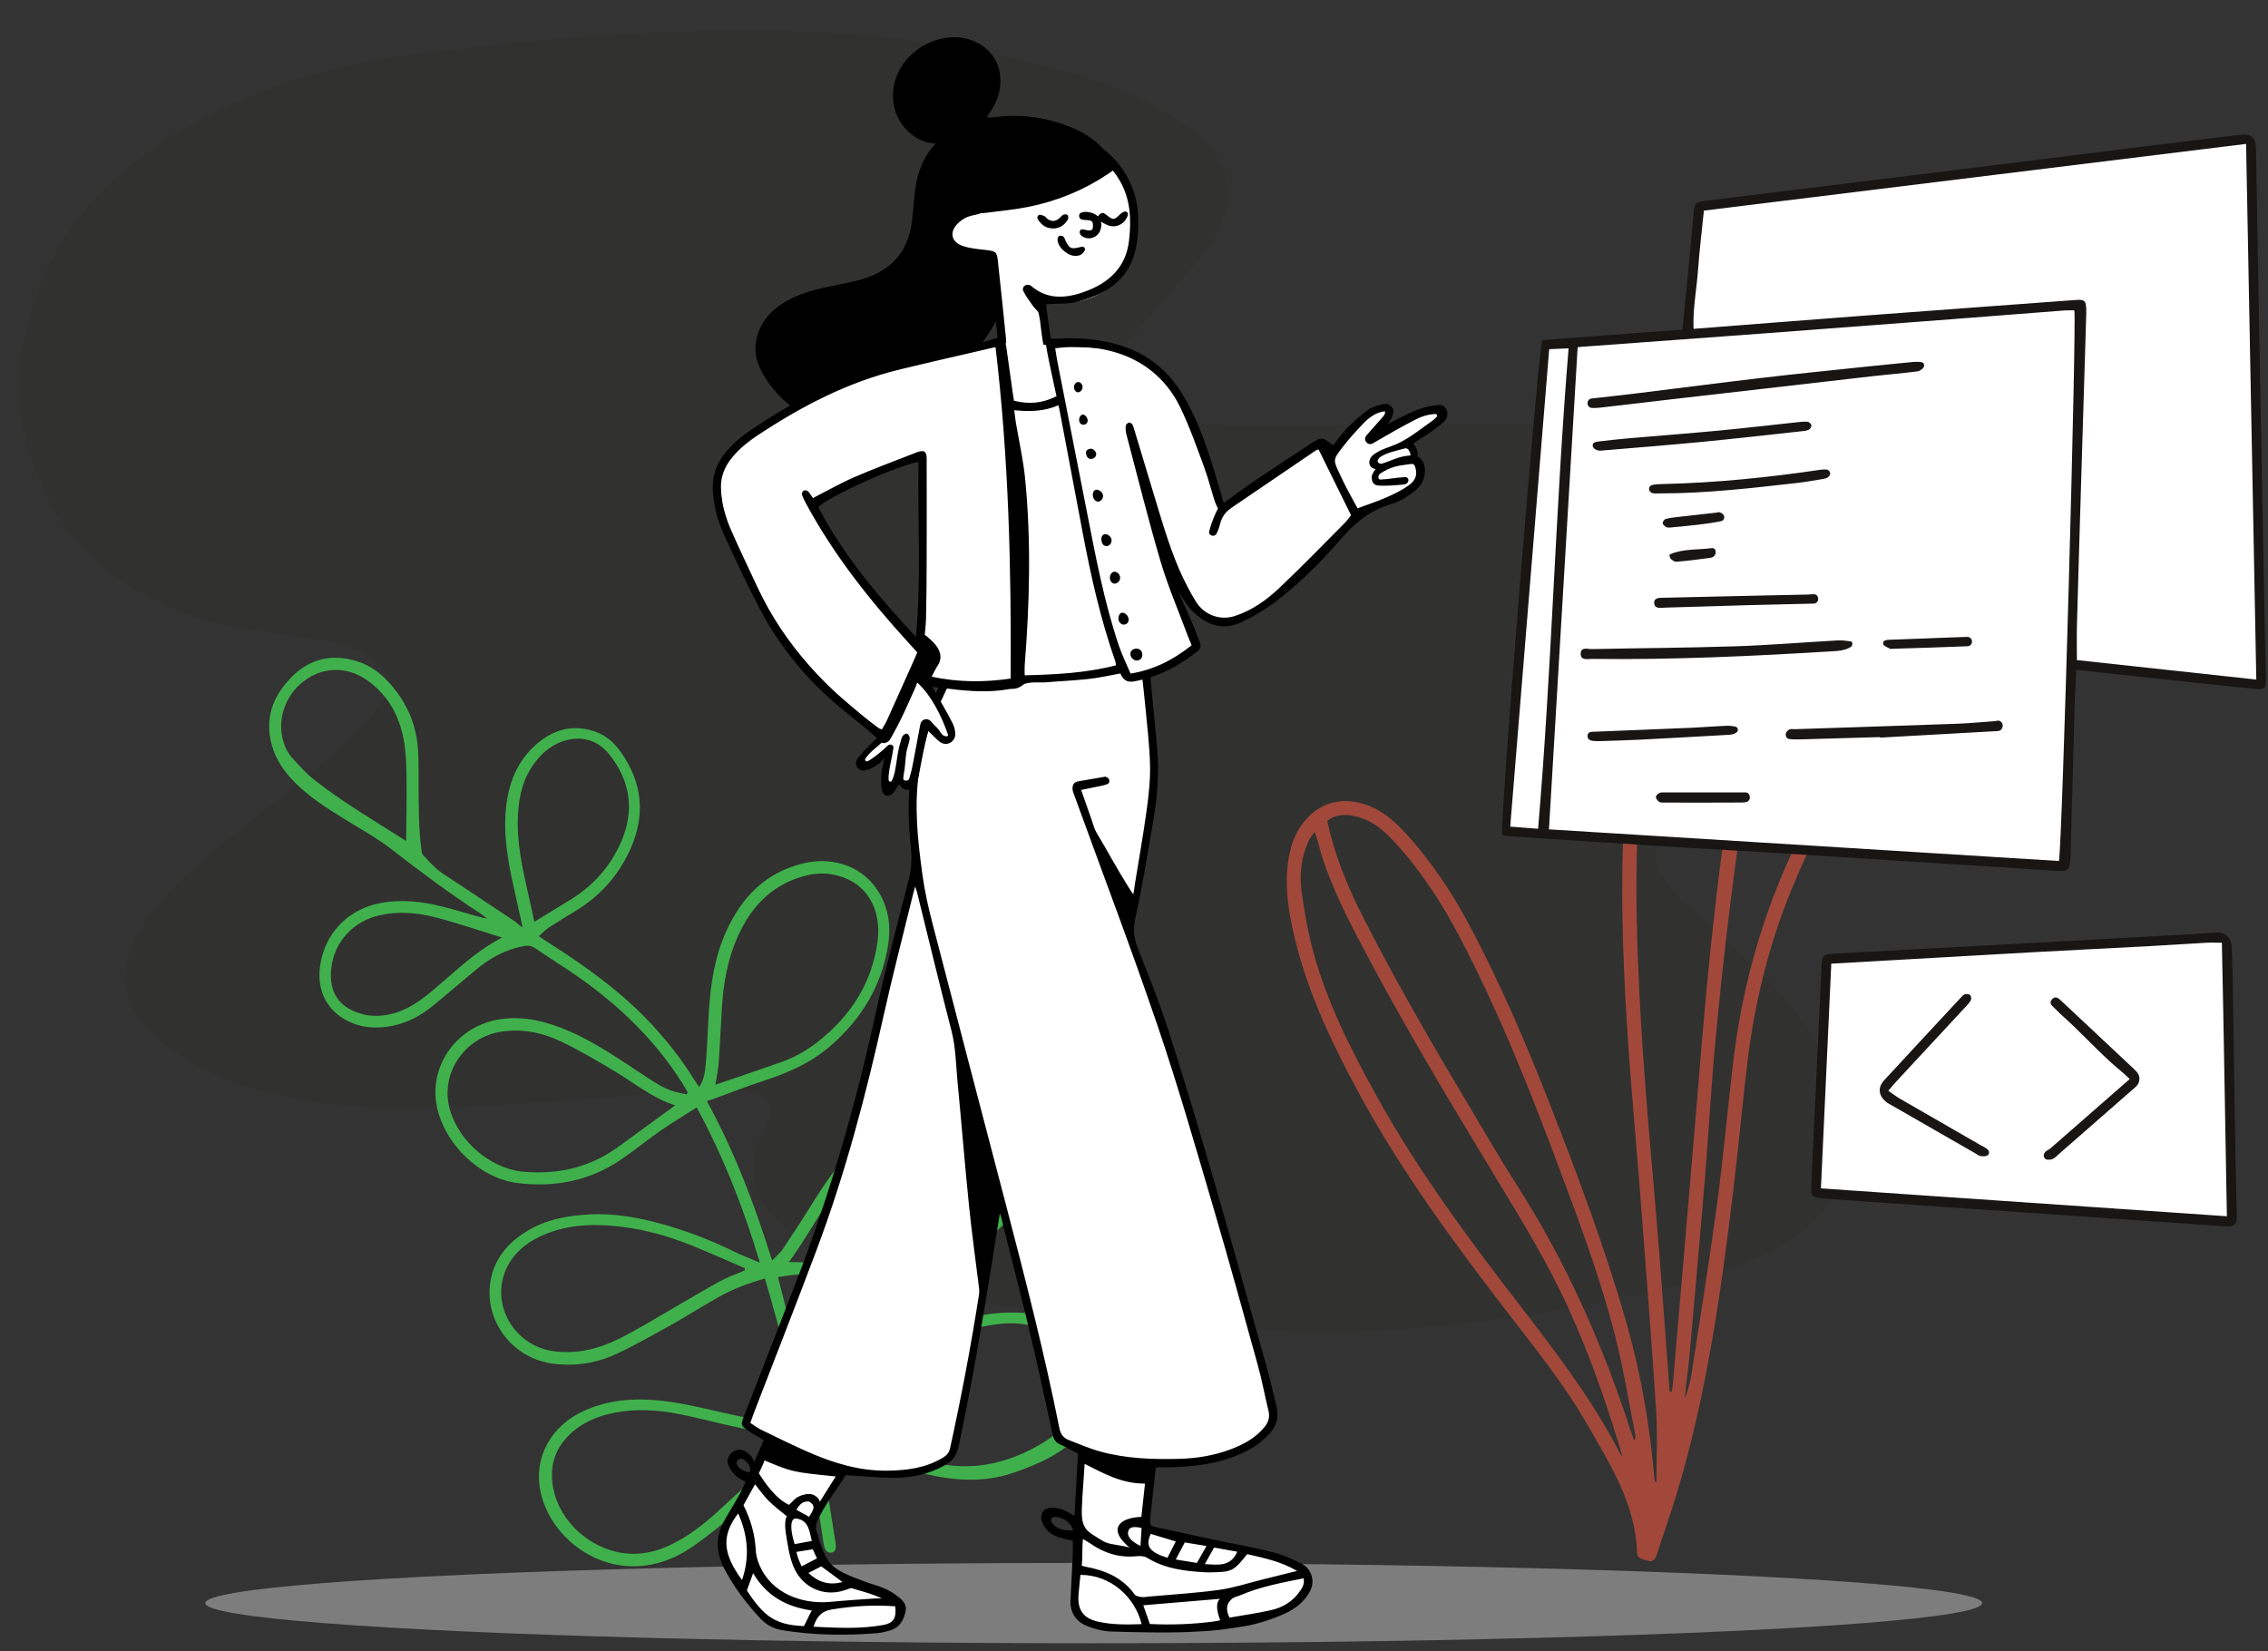 <svg viewBox="35.875 100.215 1327.375 966.361" xmlns="http://www.w3.org/2000/svg" overflow="visible">
    <rect x="35.875" y="100.215" width="1327.375" height="966.361" fill="#333333" stroke="none"/>
    <g id="Master/Spot Illustrations/Coding" stroke="none" stroke-width="1" fill="none" fill-rule="evenodd">
        <ellipse id="Oval" fill="#C9C9C9" opacity=".5" cx="676" cy="1038.5" rx="520" ry="23.5"/>
        <g id="Background" opacity=".5" transform="translate(36, 63) scale(1 1)">
            <g id="Background/Blob 4" stroke="none" stroke-width="1" fill="none" fill-rule="evenodd">
                <path d="M851.547,285.628 C886.446,285.628 921.36,285.001 956.241,285.802 C991.838,286.62 1027.367,289.321 1062.681,294.185 C1094.939,298.627 1126.804,304.861 1157.54,315.946 C1175.232,322.327 1192.239,330.149 1206.793,342.272 C1212.607,347.114 1218.099,352.629 1222.625,358.671 C1232.579,371.959 1232.587,386.353 1223.6,400.344 C1219.125,407.311 1213.285,413.016 1206.835,418.114 C1193.215,428.882 1178.075,437.166 1162.574,444.802 C1132.084,459.823 1100.439,472.164 1068.967,484.903 C1047.26,493.69 1025.471,502.277 1003.863,511.3 C996.683,514.298 989.86,518.211 983.058,522.031 C979.765,523.88 976.623,526.198 973.891,528.805 C968.228,534.205 967.108,540.255 970.823,547.096 C973.139,551.359 976.09,555.411 979.388,558.974 C984.316,564.299 989.712,569.205 995.066,574.119 C1005.241,583.461 1015.694,592.506 1025.731,601.995 C1041.655,617.048 1055.807,633.593 1066.453,652.888 C1074.697,667.829 1080.699,683.513 1081.631,700.781 C1082.641,719.5 1077.134,735.892 1064.1,749.569 C1055.97,758.101 1046.271,764.452 1035.823,769.718 C1017.398,779.007 997.803,785.067 977.953,790.349 C945.075,799.098 911.614,804.752 877.909,809.168 C851.773,812.592 825.557,815.374 799.232,816.171 C777.273,816.838 755.262,816.25 733.284,815.754 C719.854,815.453 706.412,814.626 693.03,813.42 C668.432,811.202 643.851,808.734 619.306,805.991 C594.927,803.267 570.733,799.293 546.822,793.727 C525.555,788.778 504.622,782.823 485.052,772.86 C473.818,767.142 463.184,760.494 454.543,751.185 C451.106,747.483 447.997,743.376 445.319,739.09 C440.026,730.616 439.137,721.319 441.863,711.805 C443.207,707.113 445.244,702.617 446.989,698.041 C448.089,695.158 449.445,692.353 450.304,689.402 C451.805,684.243 450.698,681.176 445.741,679.272 C441.234,677.54 436.334,676.087 431.561,675.935 C419.776,675.558 407.941,675.564 396.171,676.215 C380.578,677.078 365.037,678.819 349.459,679.968 C327.176,681.612 304.898,683.458 282.584,684.475 C263.353,685.353 244.059,685.803 224.819,685.349 C194.569,684.635 164.669,681.08 136.028,670.418 C121.986,665.189 108.578,658.672 96.951,649.156 C91.378,644.594 86.071,639.403 81.771,633.654 C72.638,621.443 71.012,607.797 76.225,593.371 C79.867,583.291 85.871,574.681 92.666,566.562 C105.338,551.419 120.367,538.774 135.658,526.443 C152.777,512.637 170.255,499.269 187.187,485.24 C196.545,477.487 205.29,468.959 213.933,460.398 C217.497,456.868 220.524,452.592 223.002,448.207 C229.526,436.662 226.951,427.757 215.528,421.11 C206.758,416.007 197.053,413.557 187.172,411.93 C170.688,409.215 154.112,407.039 137.657,404.166 C121.856,401.407 106.619,396.602 92.16,389.557 C49.207,368.628 23.124,334.512 13.424,287.91 C8.372,263.637 11.692,239.959 18.992,216.447 C29.192,183.598 48.223,157.34 74.511,135.388 C101.215,113.089 131.651,98.377 164.028,86.802 C188.612,78.014 213.825,72.202 239.736,69.255 C263.918,66.506 288.064,63.406 312.283,61.04 C330.356,59.274 348.519,58.443 366.641,57.176 C392.946,55.336 419.288,54.808 445.646,55.059 C505.869,55.634 565.23,62.688 623.301,79.125 C641.15,84.177 658.695,90.185 675.094,98.95 C682.753,103.044 690.158,107.774 697.103,112.983 C701.981,116.643 706.366,121.225 710.129,126.051 C718.795,137.167 720.562,149.735 716.322,163.149 C713.549,171.923 709.146,179.903 703.399,186.984 C695.618,196.574 687.386,205.8 679.284,215.127 C673.324,221.986 667.003,228.55 661.341,235.644 C657.746,240.146 654.506,245.119 652.091,250.337 C647.428,260.411 650.205,268.298 659.77,273.95 C667.228,278.356 675.524,280.441 683.933,282.028 C702.391,285.511 721.083,286.623 739.808,286.639 C769.425,286.664 799.043,286.239 828.661,286.031 C836.289,285.977 843.918,286.023 851.547,286.023 L851.547,285.628 Z" id="Fill-1" fill="#181512" opacity=".15"/>
            </g>
        </g>
        <g id="Decoration" transform="translate(136, 235) scale(1 1)">
            <g id="Decoration/Nature 2" stroke="none" stroke-width="1" fill="none" fill-rule="evenodd">
                <path d="M159.101,445.224 C145.03,445.224 130.929,444.647 116.9,445.414 C106.498,445.984 96.218,448.337 86.898,453.597 C73.073,461.4 65.772,476.374 68.766,491.801 C71.517,505.969 80.045,512.079 92.989,512.016 C99.648,511.982 105.88,509.762 111.553,506.098 C119.064,501.249 124.273,494.399 129.075,487.048 C138.348,472.855 146.325,457.689 159.101,445.224 M88.871,407.593 C85.148,395.078 81.792,383.048 77.955,371.173 C75.716,364.242 73.312,357.241 69.912,350.831 C63.294,338.353 53.495,328.957 39.756,324.372 C26.839,320.06 13.906,323.74 5.689,333.758 C-3.185,344.576 -4.608,359.437 1.949,370.97 C4.199,374.927 7.023,378.323 10.909,380.605 C16.059,383.629 21.202,386.86 26.74,389.003 C46.908,396.809 67.957,401.761 88.871,407.593 M174.425,430.906 C180.341,424.222 185.596,418.282 190.855,412.346 C201.314,400.539 207.578,386.778 209.345,371.185 C211.594,351.319 204.096,335.584 187.636,324.298 C178.39,317.958 167.87,318.62 158.93,325.388 C154.504,328.74 151.303,333.048 148.985,338.047 C144.232,348.295 143.794,358.987 146.055,369.823 C147.115,374.91 148.569,379.971 150.408,384.833 C156.513,400.971 166.046,415.33 174.425,430.906 M351.825,590.052 C351.74,589.617 351.656,589.182 351.572,588.746 C340.501,587.542 329.445,586.17 318.356,585.177 C301.588,583.675 284.869,584.282 268.422,588.067 C254.583,591.251 241.626,596.587 231.029,606.482 C224.386,612.685 219.584,620.122 218.202,629.305 C214.744,652.283 235.61,671.857 258.958,667.907 C272.621,665.595 283.857,658.705 293.594,649.4 C302.368,641.016 310.392,631.836 318.704,622.966 C325.697,615.502 332.481,607.834 339.644,600.54 C343.386,596.729 347.745,593.529 351.825,590.052 M284.654,509.52 C270.329,509.333 257.682,503.884 244.505,500.673 C233.135,497.902 221.721,495.094 210.166,493.358 C197.424,491.444 184.797,492.716 173.106,498.899 C155.552,508.185 147.102,532.046 159.631,550.962 C170.116,566.794 192.264,576.58 210.947,572.681 C230.837,568.53 247.534,558.924 259.925,542.53 C268.026,531.813 276.038,521.029 284.654,509.52 M303.658,491.109 C314.991,482.896 325.949,475.057 336.79,467.061 C343.369,462.207 348.928,456.281 353.591,449.604 C367.64,429.485 373.973,407.287 369.849,382.947 C366.713,364.434 353.493,350.917 332.947,353.405 C326.848,354.144 321.412,356.575 316.378,359.92 C302.928,368.859 295.261,381.577 292.018,397.131 C288.649,413.291 290.001,429.304 293.728,445.203 C296.317,456.249 299.213,467.226 301.756,478.283 C302.691,482.344 303.001,486.546 303.658,491.109 M408.492,675.614 C406.17,675.879 404.14,676.127 402.106,676.335 C392.546,677.311 382.998,678.414 373.424,679.208 C362.12,680.146 350.764,680.509 339.486,681.682 C326.81,682.998 314.492,685.952 303.113,692.071 C295.18,696.336 288.256,701.797 283.35,709.469 C276.998,719.403 275.59,730.069 280.22,741.027 C288.704,761.102 309.762,770.436 327.189,769.558 C338.914,768.968 349.018,764.067 357.663,755.982 C365.502,748.651 371.739,740.052 377.189,730.933 C387.687,713.362 397.781,695.546 408.019,677.818 C408.28,677.365 408.259,676.747 408.492,675.614 M426.057,667.519 C427.552,667.668 428.305,667.833 429.049,667.806 C448.748,667.072 468.458,666.53 488.14,665.491 C500.795,664.822 513.029,661.627 524.028,655.341 C537.795,647.472 548.801,636.514 557.541,623.206 C562.389,615.826 563.929,607.952 562.602,599.521 C560.853,588.407 555.642,579.289 544.529,575.331 C531.231,570.594 517.839,570.449 504.462,576.034 C486.881,583.375 472.711,594.939 460.982,609.64 C449.773,623.688 440.142,638.8 431.677,654.629 C429.531,658.641 428.012,662.986 426.057,667.519 M375.131,577.8 C389.863,573.455 403.885,569.467 417.813,565.168 C430.164,561.355 442.017,556.353 452.644,548.78 C472.162,534.871 486.005,516.974 491.428,493.113 C493.523,483.9 494.059,474.774 490.871,465.675 C486.963,454.518 478.253,448.025 466.524,447.809 C452.776,447.554 441.023,452.957 430.591,461.409 C415.586,473.569 405.498,489.474 397.345,506.777 C386.74,529.282 383.415,554.055 375.131,577.8 M419.278,666.081 C420.074,664.583 420.574,663.791 420.933,662.941 C430.23,640.869 443.356,621.127 458.431,602.698 C471.375,586.875 487.271,574.793 506.957,568.389 C518.287,564.702 529.826,562.82 541.638,566.467 C557.296,571.301 566.5,581.745 569.935,597.752 C573.791,615.722 566.821,629.961 554.792,642.251 C549.162,648.002 542.74,653.105 536.168,657.785 C521.899,667.946 505.345,671.852 488.243,672.984 C469.165,674.247 450.025,674.56 430.912,675.301 C429.024,675.374 427.138,675.553 424.751,675.716 C425.319,677.303 425.635,678.551 426.188,679.684 C433.805,695.285 441.466,710.864 449.088,726.462 C450.897,730.164 450.75,732.069 448.749,733.093 C446.544,734.22 444.58,733.164 442.7,729.324 C436.933,717.543 431.336,705.677 425.566,693.897 C423.053,688.765 420.278,683.763 417.198,677.896 C415.537,680.362 414.282,682.011 413.251,683.79 C404.938,698.154 396.907,712.689 388.293,726.87 C382.892,735.76 377.042,744.447 370.659,752.654 C362.077,763.688 351.332,771.945 337.365,775.451 C313.824,781.359 287.121,769.921 275.38,748.706 C265.615,731.062 269.895,710.067 286.117,695.928 C297.181,686.285 310.246,680.885 324.422,677.826 C337.493,675.006 350.801,674.353 364.085,673.348 C378.318,672.273 392.527,670.853 406.74,669.513 C408.227,669.373 409.667,668.756 411.821,668.173 C396.772,641.865 381.222,616.422 364.524,591.091 C356.431,596.344 349.074,601.892 342.655,608.508 C335.132,616.265 328.171,624.563 320.693,632.368 C312.153,641.281 303.647,650.272 294.514,658.555 C284.926,667.249 273.536,672.809 260.583,675.012 C236.009,679.194 212.94,661.696 211.153,637.171 C210.275,625.115 214.947,614.891 222.649,605.952 C231.484,595.698 243.09,589.7 255.578,585.172 C267.672,580.786 280.275,578.998 293.029,578.381 C309.665,577.576 326.22,578.663 342.68,581.295 C347.604,582.084 352.604,582.396 359.011,583.08 C340.494,555.276 320.653,530.24 297.086,507.02 C291.417,513.679 285.89,519.793 280.799,526.25 C274.944,533.675 269.689,541.574 263.795,548.967 C249.913,566.377 231.364,576.2 209.775,579.994 C187.634,583.885 161.801,570.435 151.258,550.491 C139.793,528.802 149.418,501.735 172.429,491.052 C185.123,485.159 198.51,484.619 212.139,486.075 C228.742,487.847 244.533,493.002 260.466,497.591 C267.68,499.669 274.837,502.195 282.509,501.969 C284.722,501.903 286.927,501.604 289.135,501.412 C289.275,500.999 289.414,500.586 289.555,500.171 C287.919,498.68 286.323,497.142 284.644,495.7 C262.336,476.542 236.676,463.468 208.888,454.368 C199.181,451.189 189.27,448.635 179.523,445.568 C176.839,444.723 174.77,445.202 172.413,446.44 C162.909,451.44 155.771,458.87 149.978,467.735 C144.066,476.785 138.211,485.872 132.277,494.907 C127.107,502.779 120.645,509.308 112.213,513.716 C105.045,517.462 97.438,519.509 89.34,518.668 C74.67,517.145 64.717,507.545 62.184,492.84 C58.898,473.757 67.695,455.919 84.909,446.817 C95.89,441.013 107.845,438.801 120.034,438.096 C129.076,437.574 138.171,437.994 147.48,437.197 C146.013,436.641 144.578,435.973 143.075,435.546 C122.46,429.684 102.34,422.433 82.307,414.821 C71.731,410.802 60.485,408.518 49.504,405.594 C38.307,402.61 27.167,399.52 16.86,394.032 C9.067,389.883 2.247,384.636 -2.596,377.123 C-11.627,363.116 -10.507,348.764 -2.977,334.83 C4.261,321.439 16.168,315.083 31.399,315.417 C38.668,315.576 45.428,317.944 51.692,321.587 C64.477,329.025 73.976,339.552 79.39,353.255 C83.062,362.548 85.536,372.311 88.645,381.832 C90.918,388.791 93.069,395.81 95.789,402.596 C97.362,406.523 99.951,412.032 99.951,412.032 C99.951,412.032 109.511,417.999 114.379,419.402 C130.867,424.154 147.272,429.186 163.726,434.059 C164.77,434.368 166.944,435.746 168.771,435.932 C165.196,429.471 160.971,422.125 157.654,416.28 C149.734,402.315 142.31,388.148 139.133,372.199 C136.411,358.531 137.151,345.229 144.196,332.893 C151.097,320.807 161.165,313.586 175.689,314.018 C182.312,314.216 188.13,316.787 193.282,320.688 C211.171,334.233 218.665,352.277 215.663,374.459 C213.43,390.952 206.669,405.478 195.509,417.917 C191.384,422.515 187.297,427.15 183.347,431.897 C181.942,433.585 180.992,435.653 179.422,438.222 C182.383,439.087 184.535,439.742 186.702,440.344 C211.297,447.186 235.373,455.331 257.611,468.178 C269.017,474.766 279.759,482.272 289.742,490.861 C291.322,492.22 292.931,493.544 294.943,495.235 C296.598,489.815 295.506,485.039 294.547,480.475 C292.523,470.856 289.877,461.37 287.596,451.804 C283.771,435.768 281.284,419.637 283.5,403.057 C286.421,381.201 295.7,363.376 315.302,351.972 C331.371,342.623 350.047,344.117 362.64,355.802 C370.282,362.896 374.642,371.897 376.215,382.072 C380.008,406.612 374.354,429.196 361.214,450.027 C353.132,462.84 341.822,472.385 329.527,480.985 C321.311,486.733 313.472,493.02 305.454,499.051 C304.381,499.859 303.248,500.589 301.662,501.687 C326.099,525.552 346.191,551.637 365.467,579.758 C367.008,576.716 368.613,574.403 369.4,571.84 C372.224,562.629 374.935,553.378 377.386,544.061 C381.269,529.297 385.706,514.746 392.436,500.984 C400.136,485.236 409.72,470.803 422.976,459.158 C435.356,448.283 449.466,441.221 466.436,441.426 C481.795,441.61 493.348,450.208 498.068,464.818 C501.843,476.501 500.624,488.099 497.312,499.587 C488.812,529.079 469.308,549.218 442.603,563.011 C430.021,569.512 416.372,573.134 402.791,576.903 C395.918,578.81 389.095,580.941 382.349,583.259 C378.751,584.494 375.365,586.342 371.572,588.053 C387.527,614.15 403.174,639.74 419.278,666.081" id="Fill-1" fill="#40b04c" transform="translate(281, 545.5) rotate(17) translate(-281, -545.5)"/>
                <path d="M849.456,717.79 C840.859,688.56 830.944,660.073 818.545,632.508 C806.204,605.072 790.485,579.502 774.939,553.85 C747.021,507.782 719.251,461.634 694.4,413.803 C684.964,395.637 676.015,377.262 671.023,357.25 C670.671,355.843 670.069,354.498 669.26,352.206 C667.764,354.316 666.697,355.447 666.058,356.782 C661.498,366.298 660.255,376.514 661.647,386.741 C663.263,398.633 665.31,410.565 668.446,422.134 C676.704,452.616 691.026,480.521 706.276,507.981 C729.867,550.456 758.688,589.349 788.234,627.725 C810.016,656.015 831.792,684.277 848.186,716.212 C848.488,716.8 849.027,717.267 849.456,717.79 M856.12,707.914 C856.379,707.857 856.639,707.798 856.899,707.74 C856.899,706.684 857.074,705.593 856.873,704.578 C853.108,685.654 850.061,666.546 845.335,647.864 C836.747,613.929 824.457,581.148 812.219,548.394 C794.964,502.213 776.681,456.47 753.685,412.76 C743.159,392.752 730.861,374.013 715.454,357.405 C709.014,350.463 701.843,344.644 692.241,342.793 C686.585,341.703 681.125,341.956 676.648,345.716 C680.839,365.199 688.059,383.045 696.797,400.318 C715.06,436.419 735.201,471.472 755.918,506.197 C766.508,523.951 776.821,541.886 787.937,559.305 C816.347,603.823 837.656,651.578 853.945,701.696 C854.624,703.783 855.392,705.842 856.12,707.914 M969.272,154.756 C968.456,156.219 967.967,156.96 967.607,157.758 C946.627,204.275 933.529,253.124 925.409,303.335 C920.619,332.945 916.53,362.683 912.782,392.444 C909.261,420.41 906.258,448.452 903.661,476.519 C901.273,502.327 899.9,528.226 897.772,554.06 C894.915,588.732 891.755,623.377 888.744,658.034 C888.199,664.314 886.416,677.146 885.921,683.428 C887.297,681.299 889.373,672.608 889.71,670.398 C894.815,636.926 900.287,603.503 904.803,569.95 C908.561,542.022 910.981,513.915 914.355,485.931 C919.145,446.198 929.344,407.841 945.494,371.221 C955.302,348.984 965.962,327.119 976.397,305.162 C988.236,280.252 995.48,254.131 997.359,226.595 C998.434,210.86 998.237,195.207 992.43,180.174 C988.08,168.914 980.929,160.225 969.272,154.756 M877.049,679.83 C877.459,679.838 877.871,679.844 878.281,679.851 C878.534,677.975 878.864,676.107 879.027,674.223 C880.991,651.573 882.943,628.923 884.874,606.271 C887,581.351 889.068,556.425 891.221,531.507 C894.469,493.909 897.22,456.257 901.195,418.737 C905.601,377.153 911.006,335.673 918.471,294.495 C926.64,249.427 937.849,205.254 956.396,163.192 C957.841,159.916 959.006,156.515 960.285,153.214 C959.371,152.777 958.989,152.466 958.579,152.424 C957.451,152.312 956.311,152.247 955.179,152.279 C941.45,152.671 929.73,158.305 918.966,166.328 C902.037,178.948 890.952,195.912 883.153,215.213 C869.122,249.93 863,286.397 859.96,323.456 C857.054,358.872 857.217,394.361 858.608,429.841 C860.409,475.754 864.402,521.51 868.412,567.27 C871.389,601.241 873.689,635.27 876.287,669.274 C876.556,672.792 876.796,676.311 877.049,679.83 M869.303,732.488 C869.303,718.641 870.056,704.746 869.162,690.956 C866.5,649.894 863.261,608.868 860.116,567.839 C857.477,533.383 854.167,498.971 852.035,464.486 C849.481,423.161 848.187,381.762 850.499,340.371 C852.853,298.237 858.473,256.654 873.577,216.886 C881.522,195.964 892.621,177.165 910.201,162.748 C919.804,154.872 930.302,148.727 942.445,145.728 C966.963,139.671 985.122,150.049 996.215,168.907 C1002.458,179.521 1005.059,191.289 1005.707,203.422 C1007.719,241.047 999.281,276.484 983.147,310.335 C972.104,333.506 960.85,356.604 950.742,380.186 C935.977,414.629 926.856,450.725 922.457,487.95 C919.522,512.778 917.212,537.681 914.227,562.502 C907.034,622.331 898.599,681.95 881.098,739.848 C877.494,751.775 873.272,763.512 869.427,775.367 C868.607,777.898 867.158,779.626 864.538,778.785 C861.921,777.945 858.104,777.844 857.979,773.911 C857.09,745.575 842.346,722.562 828.973,699.179 C815.738,676.043 799.009,655.274 782.786,634.194 C751.158,593.102 720.373,551.437 695.548,505.706 C680.445,477.884 666.738,449.487 658.75,418.675 C654.51,402.32 651.393,385.83 653.891,368.791 C654.893,361.964 656.829,355.507 660.589,349.658 C669.56,335.707 684.053,330.751 699.665,336.308 C708.937,339.608 716.092,345.823 722.583,352.954 C736.894,368.673 748.76,386.091 758.811,404.803 C777.445,439.489 792.923,475.598 807.241,512.223 C823.785,554.544 839.786,597.072 852.153,640.844 C860.452,670.221 865.561,700.217 868.147,730.638 C868.202,731.294 868.408,731.938 868.544,732.587 C868.797,732.554 869.049,732.521 869.303,732.488" id="Fill-1" fill="#A1483A"/>
            </g>
        </g>
        <g transform="translate(319, 101) scale(1 1)" id="Master/Character/Standing">
            <g id="Master/Character/Standing" stroke="none" stroke-width="1" fill="none" fill-rule="evenodd">
                <g id="Bottom/Standing" transform="translate(39, 389) scale(1 1)">
                    <g id="Bottom/Standing/Crossed legs" stroke="none" stroke-width="1" fill="none" fill-rule="evenodd">
                        <path d="M101,519.009 L117.455,548.028 C127.111,559.332 139.438,564.983 154.437,564.983 C176.935,564.983 199.279,565.696 204.402,557.863 C209.524,550.03 192.936,539.519 188.048,539.519 C183.161,539.519 161.818,527.875 159.965,524.943 C158.73,522.988 156.554,515.34 153.437,501.997 L172.765,470.976 C208.79,474.077 229.723,470.8 235.564,461.144 C241.405,451.488 249.031,407.325 258.442,328.654 L264.147,314.311 L297.506,451.825 L312.844,459.148 L309.362,486.253 L306.364,551.371 C311.028,560.484 325.021,564.373 348.343,563.039 C383.327,561.037 428.964,563.039 442.516,540.768 C451.365,528.263 420.64,516.674 350.342,506 L352.608,466.973 C389.078,467.009 412.756,458.353 423.642,441.005 C423.642,440.048 416.306,411.744 401.633,356.091 L357.191,205.599 L337.47,152.019 L345.518,124.317 C352.504,86.722 355.243,63.663 353.732,55.142 C351.467,42.36 351.169,9.614 348.343,3.925 C346.46,0.133 309.173,-0.912 236.482,0.792 C222.995,26.825 215.794,44.941 214.881,55.142 C213.512,70.443 213.512,109.886 214.881,120.687 C212.265,129.402 199.788,179.414 177.45,270.724 C140.037,379.419 119.443,435.833 115.668,439.964 C111.893,444.096 116.947,448.049 130.83,451.825 L111.567,488.988 L102.186,506 L101,519.009 Z" id="Fill" fill="#FFF"/>
                        <path d="M438.036,542.373 C434.046,547.81 428.449,551.065 422.163,552.532 C413.952,554.449 405.559,555.57 397.43,557 C395.1,552.046 395.713,549.048 398.574,546.276 C399.945,544.948 402.025,544.658 403.76,543.921 C415.894,538.756 427.713,536.654 440.825,534 C441.59,537.79 439.702,540.101 438.036,542.373 M392,558.492 C391.324,558.783 389.367,559.111 387.941,559.303 C375.706,560.943 363.417,561.322 350.847,560.75 C349.503,556.915 348.359,553.649 347,549.772 C362.249,548.495 377.136,547.246 392,546 C392,546 387.961,547.956 392,558.492 M341.882,543.399 C334.805,533.453 324.524,529.314 313.054,527.174 C312.295,527.033 312.438,527.022 311,526.627 C311.523,521.424 311.124,516.395 311.666,511 C313.351,512.007 314.678,512.689 315.885,513.539 C324.005,519.253 332.894,522.061 342.934,521.078 C344.956,520.88 347.454,520.901 349.063,521.895 C359.615,528.414 371.372,529.834 383.359,530.48 C384.53,530.544 385.707,530.51 386.881,530.492 C398.891,530.299 399.803,529.843 407.826,519.829 C417.367,522.138 427.273,523.934 437,529.672 C429.681,531.493 423.353,533.078 417.02,534.641 C408.498,536.745 400.076,539.555 391.427,540.762 C378.092,542.625 364.601,543.387 351.175,544.609 C349.424,544.77 347.644,545.131 345.925,544.951 C344.511,544.802 342.587,544.391 341.882,543.399 M320.358,559.335 C311.852,557.413 308.372,552.292 309.092,543.543 C309.41,539.677 309.846,535.82 310.223,532.001 C327.657,531.891 342.142,544.808 346,560.806 C337.092,561.164 328.641,561.205 320.358,559.335 M346,504.516 C345.806,507.699 345.607,510.97 345.361,515 C339.866,512.479 337.361,509.302 338.139,506.559 C338.85,504.05 340.971,503.422 346,504.516 M311.021,493.827 C311.268,485.107 312.157,476.355 312.663,467 C323.927,472.7 334.521,478.653 348,478.566 C347.245,485.463 346.554,491.785 345.871,498.031 C333.073,498.504 325.724,505.061 338.967,516 C334.684,514.665 328.519,514.383 325.171,513.035 C322.848,512.098 320.802,510.487 318.606,509.224 C312.634,505.788 310.778,502.369 311.021,493.827 M351.365,508 C356.022,509.408 360.728,510.832 366,512.427 C364.223,515.938 362.666,519.009 361.152,522 C349.984,518.471 348.274,514.89 351.365,508 M384,515.086 C382.01,518.594 380.343,521.532 378.376,525 C374.462,524.365 370.563,523.734 366,522.994 C367.979,519.248 369.542,516.291 371.28,513 C375.455,513.685 379.371,514.327 384,515.086 M388.422,516 C393.293,516.87 397.488,517.619 402,518.425 C398.113,527.376 390.73,526.132 383,525.666 C385.042,522.025 386.609,519.232 388.422,516 M295.306,498.005 C300.423,498.333 304.675,501.375 306,505.963 C299.414,506.274 295.255,504.623 293.224,500.841 C292.49,499.473 293.66,497.9 295.306,498.005 M250.83,368.059 C246.128,398.136 240.455,428.026 233.948,457.766 C233.316,460.652 231.853,462.114 229.609,463.463 C219.529,469.518 208.411,470.877 196.948,470.996 C180.578,471.165 165.378,466.453 150.644,459.975 C141.362,455.894 132.274,451.369 123.152,446.937 C121.098,445.939 119.263,444.489 117,443.036 C117.835,440.714 118.509,438.718 119.266,436.755 C131.534,404.899 144.049,373.135 156.03,341.172 C172.702,296.699 184.725,250.881 195.04,204.565 C200.127,181.725 206.022,159.064 211.574,136.328 C211.985,134.637 212.731,131.583 213.522,129 C214.251,131.078 214.692,132.931 214.927,133.88 C221.504,160.38 227.843,186.94 234.703,213.366 C237.288,223.325 237.324,233.445 238.295,243.51 C240.62,267.594 242.535,291.72 244.986,315.79 C246.646,332.086 248.946,348.317 250.921,364.582 C251.06,365.723 251.007,366.922 250.83,368.059 M157.704,489.179 C156.853,486.388 154.172,484.909 152.188,484.7 C149.855,484.454 147.159,485.201 145.015,486.282 C143.019,487.287 141.542,489.295 139.686,491 C131.867,487.485 125.214,477.659 122,472.514 C122,472.514 124.225,468.09 125.346,465 C141.782,471.848 141.782,471.848 167,474.375 C163.932,479.127 160.592,484.705 157.704,489.179 M156,522.348 C153.188,523.811 150.558,525.178 147.055,527 C146.268,525.065 144.944,523.048 144,518.538 C147.589,517.962 150.512,517.492 153.576,517 C154.429,518.883 155.117,520.402 156,522.348 M171,536.212 C163.004,538.205 157.017,536.414 151,530.879 C154.011,529.328 156.465,528.064 158.534,527 C162.685,530.067 166.388,532.804 171,536.212 M144,493.903 C145.795,490.72 147.666,488.808 151.25,489.015 C156.16,491.705 153.386,494.464 151.422,498 C148.912,496.614 146.636,495.358 144,493.903 M153,512.131 C149.986,512.692 142.945,514 142.945,514 C140.21,505.142 140.894,501.475 141.79,499.969 C142.196,499.291 142.992,498.921 143.776,499.014 C151.035,499.872 151.521,506.018 153,512.131 M194,545.788 C192.579,545.788 191.151,545.7 189.737,545.802 C181.021,546.43 172.293,546.972 163.594,547.79 C150.339,549.035 132.416,544.982 123.727,529.136 C121.835,525.687 120.428,521.57 120.22,517.684 C119.722,508.391 117.324,499.772 113,491.184 C115.095,487.412 117.31,483.425 119.767,479 C122.764,482.669 125.071,486.002 127.899,488.812 C130.765,491.66 134.925,494.86 138.457,497.723 C137.183,499.16 137.208,503.897 137.782,507.472 C138.82,513.934 139.691,520.604 142.051,526.635 C146.794,538.746 159.124,544.99 171.507,541.192 C173.602,540.549 175.935,539.698 175.935,539.698 C177.868,540.355 188.545,542.996 194,545.788 M201.802,550.369 C202.711,557.526 200.504,560.258 194.975,561.285 C181.587,563.771 168.118,563.014 154,562.337 C155.871,556.198 159.059,553.111 164.562,552.245 C177.38,550.225 187.965,549.483 201.802,550.369 M129.176,557.034 C124.236,553.923 119.463,548.1 115,541.088 C116.064,538.149 117.181,535.06 118.65,531 C126.601,544.479 138.259,550.728 153,552.846 C151.202,556.039 149.715,559.563 148.34,562 C143.364,561.589 136.223,561.472 129.176,557.034 Z M112.138,535 C101.384,520.219 99.469,509.563 109.909,496 C115.689,509.074 116.708,521.766 112.138,535 M109.191,467.537 C108.948,467.102 108.97,466.534 109.075,465.926 C109.277,464.735 110.411,463.892 111.679,464.011 C112.273,464.068 112.81,464.187 113.174,464.49 C115.381,466.333 117.82,468.314 116.732,472 C113.411,471.416 110.686,470.21 109.191,467.537 M422.851,518.737 C411.535,515.89 400.013,513.874 388.589,511.452 C377.55,509.112 366.53,506.69 355.499,504.317 C353.989,503.992 352.031,503.64 351.286,502.726 C351.286,502.726 350.93,500.057 351.094,498.426 C352.07,488.766 353.233,479.126 354.375,469.033 C357.431,469.033 359.928,469.1 362.42,469.022 C374.533,468.647 386.542,467.546 398.084,463.488 C406.633,460.481 414.419,456.355 420.717,449.516 C425.314,444.523 426.401,439.057 424.823,432.749 C422.791,424.613 420.929,416.429 418.663,408.358 C408.33,371.538 398.083,334.691 387.408,297.969 C379.075,269.309 370.515,240.705 361.372,212.297 C356.177,196.153 349.78,180.385 343.568,164.59 C341.365,158.985 340.961,153.995 342.296,147.88 C346.413,129.023 349.501,109.935 352.791,90.902 C355.227,76.817 356.378,62.619 355.125,48.322 C354.239,38.208 353.193,28.106 352.22,17.999 C351.663,12.205 351.11,6.412 350.495,0 L350.432,0 C348.607,0 347.043,1.197 346.429,2.919 C346.345,3.156 346.252,3.394 346.151,3.636 C346.108,3.738 346.056,3.84 346.009,3.943 C346.024,3.939 346.038,3.936 346.053,3.931 C346.797,10.71 347.539,16.652 348.085,22.612 C349.154,34.276 350.64,45.938 350.941,57.627 C351.167,66.354 350.231,75.181 349.046,83.858 C347.041,98.553 344.438,113.165 342.059,127.807 C341.906,128.746 341.607,132.007 341.122,133.6 C340.028,132.236 337.659,128.321 337.028,127.311 C330.731,117.222 325.823,107.837 319.679,97.658 C318.393,95.525 317.789,92.97 316.943,90.584 C314.869,84.732 312.837,78.866 310.635,72.568 C314.143,71.853 317.318,71.234 320.48,70.554 C322.383,70.145 324.356,69.852 326.116,69.09 C326.299,69.01 326.461,68.883 326.608,68.721 C327.548,67.693 327.183,66.01 325.972,65.322 C325.688,65.16 325.4,65.004 325.106,64.859 C324.808,64.712 324.339,64.875 323.957,64.941 C318.974,65.799 314,66.706 309.009,67.516 C306.31,67.953 305.459,69.779 305.588,72.118 C305.66,73.437 306.275,74.744 306.739,76.023 C323.049,120.952 340.052,165.642 355.465,210.876 C367.288,245.572 377.364,280.879 387.735,316.056 C396.892,347.119 405.473,378.354 414.109,409.567 C416.501,418.209 418.084,427.071 420.234,435.783 C421.167,439.566 420.315,442.592 417.887,445.536 C412.467,452.109 405.277,455.858 397.516,458.719 C388.101,462.188 378.271,463.779 368.316,464.058 C352.708,464.496 337.097,463.975 321.924,459.827 C315.571,458.091 309.477,455.389 303.303,453.029 C300.156,451.825 298.558,449.503 297.873,446.063 C289.137,402.219 277.997,358.947 266.711,315.713 C252.37,260.781 237.914,205.88 223.676,150.923 C221.232,141.491 219.076,131.918 217.752,122.277 C214.966,102.005 212.716,81.655 215.877,61.159 C217.7,49.33 220.651,37.845 225.621,26.93 C227.302,23.235 235.258,6.377 236.876,2.92 C236.882,2.92 236.887,2.92 236.892,2.919 C236.673,2.312 236.397,1.72 236.085,1.137 C235.492,0.027 233.903,0.006 233.246,1.078 L233.23,1.105 C224.246,15.651 213.478,44.871 211.132,61.649 C209.091,76.247 209.354,90.865 210.905,105.475 C211.59,111.929 211.482,118.176 209.837,124.59 C203.098,150.862 196.14,177.1 190.343,203.587 C178.76,256.503 163.835,308.381 144.416,358.941 C134.201,385.536 123.781,412.053 113.474,438.614 C111.22,444.423 111.218,444.504 116.459,448.072 C119.132,449.894 121.996,451.434 124.893,453.173 C123.096,457.165 120.948,462.185 119.218,466.033 C118.029,462.242 116.435,461.317 114.736,460.127 C112.308,458.427 109.649,458.265 107.036,459.851 C104.588,461.338 102.941,464.576 104.024,467.449 C104.933,469.862 106.687,472.1 108.518,473.972 C109.94,475.427 112.058,476.2 114.247,477.501 C112.92,480.258 111.797,482.925 110.394,485.435 C107.823,490.034 105.122,494.562 102.412,499.08 C96.56,508.835 96.673,518.649 101.899,528.608 C107.475,539.235 114.679,548.666 122.805,557.427 C126.375,561.278 130.736,563.583 135.963,564.416 C154.155,567.315 172.426,567.597 190.744,566.142 C193.627,565.913 196.541,565.257 199.293,564.349 C204.483,562.637 206.797,558.381 207.858,553.373 C208.854,548.669 205.428,546.214 202.367,543.887 C200.07,542.142 197.434,540.731 194.763,539.625 C191.173,538.138 187.361,537.2 183.718,535.83 C163.649,528.289 161.724,526.677 155.822,506.498 C155.712,506.124 155.446,505.748 155.473,505.39 C155.586,503.893 155.425,502.243 156.005,500.934 C160.532,490.726 167.615,482.14 172.79,473.628 C182.779,474.226 191.694,475.136 200.615,475.2 C211.046,475.276 221.096,473.167 230.427,468.077 C235.092,465.532 237.694,462.49 238.916,456.755 C246.36,421.801 252.383,386.603 258.102,351.343 C259.597,342.127 261.468,329.62 263.042,320.417 C264.203,323.077 264.822,326.831 265.234,328.463 C270.287,348.521 275.509,368.54 280.281,388.665 C285.1,408.979 289.517,429.39 293.966,449.791 C294.558,452.508 295.547,454.372 298.163,455.548 C301.681,457.131 305.045,459.058 308.815,461.014 C308.12,472.972 307.426,484.913 306.698,497.462 C303.989,495.961 302.231,494.707 300.276,493.979 C298.309,493.246 296.154,492.699 294.072,492.664 C288.478,492.569 285.923,496.341 287.996,501.548 C289.895,506.316 293.8,508.827 298.479,510.235 C300.846,510.948 303.295,511.383 305.744,511.952 C305.744,514.779 305.838,517.301 305.727,519.816 C305.325,528.785 304.85,537.752 304.411,546.718 C304.051,554.067 307.565,559.279 314.072,561.914 C318.497,563.705 323.423,564.992 328.162,565.128 C343.356,565.568 358.58,566.003 373.772,565.402 C389.185,564.793 395.319,563.813 406.82,561.927 C414.137,560.726 422.952,557.745 429.782,554.658 C436.097,551.803 441.335,547.698 444.608,541.461 C447.762,535.449 445.377,528.144 439.262,525.214 C433.957,522.671 428.509,520.161 422.851,518.737 Z" id="Stroke" fill="#000"/>
                    </g>
                </g>
                <g id="Head" transform="translate(195, 0) scale(1 1)">
                    <g id="Head/Bun" stroke="none" stroke-width="1" fill="none" fill-rule="evenodd">
                        <path d="M129.239,93.493 C142.892,90.289 157.198,90.289 172.156,93.493 C185.166,111.202 187.458,131.64 179.031,154.807 C173.04,171.277 157.11,178.47 131.24,176.386 L130.453,176.321 L132.333,195.087 C134.483,197.839 135.794,201.492 135.794,205.5 C135.794,214.06 129.816,221 122.442,221 C115.068,221 109.09,214.06 109.09,205.5 C109.09,204.604 109.155,203.726 109.281,202.871 L107.465,202.741 L107.233,199.905 C104.736,169.756 102.361,153.343 100.108,150.664 C82.166,150.762 74.754,140.967 76.169,134.356 C77.585,127.744 83.816,129.38 90.766,124.029 L92.228,122.187 C107.56,102.801 109.374,98.155 129.239,93.493 Z" id="Path" fill="#FFF"/>
                        <path d="M82.058,21.053 C94.464,21.785 104.74,29.796 106.873,41.287 C108.295,48.947 106.735,56.121 102.612,62.834 C101.656,64.391 100.612,65.901 99.299,67.907 C101.013,67.907 102.265,68.054 103.465,67.885 C119.549,65.617 134.942,67.928 149.69,74.1 C156.859,77.1 162.966,81.325 167.972,86.763 C170.314,88.492 174.421,92.459 175.883,94.285 C183.169,103.379 187.461,113.571 187.894,125.042 C188.176,132.511 188.004,139.913 186.004,147.241 C181.452,163.942 168.22,171.787 151.846,175.956 C146.395,177.344 140.398,176.865 134.194,177.271 C134.299,178.44 134.377,180.018 134.592,181.578 C135.48,188.038 136.414,194.493 137.328,200.95 C137.368,201.237 137.395,201.525 137.408,201.815 C137.479,203.433 137.492,205.27 135.216,205.236 C134.348,205.223 132.975,203.416 132.757,202.274 C131.869,197.625 131.008,191.158 130.524,186.456 C129.666,182.701 130.09,182.288 128.763,180.942 L128.641,180.821 C128.129,180.319 126.737,178.788 126.347,178.2 C123.549,173.975 122.721,173.513 120.572,169.123 C120.52,168.905 120.504,168.68 120.513,168.45 C120.578,166.799 122.194,165.621 123.933,165.936 C124.467,166.032 124.94,166.19 125.277,166.483 C134.364,174.408 144.823,173.98 155.366,170.414 C170.545,165.281 180.811,155.987 182.645,140.113 C184.073,127.77 183.615,115.696 177.018,104.576 C175.854,102.614 174.63,100.814 173.201,99.046 C172.451,99.633 171.427,100.313 170.106,101.196 C156.116,110.538 140.658,116.888 123.905,120.264 C115.549,121.948 106.982,122.739 98.494,123.825 C97.628,123.935 96.727,123.984 95.833,123.954 C95.591,124.124 95.339,124.258 95.1,124.329 C92.542,125.089 90.338,125.282 87.904,126.261 C85.828,127.096 83.887,128.56 82.331,130.129 C77.413,135.092 78.56,140.86 85.332,143.176 C89.634,144.648 94.414,145.026 99.025,145.56 C104.368,146.178 105.291,146.603 105.806,151.255 C107.468,166.274 109.014,181.305 110.543,196.336 C110.745,198.317 110.749,200.347 110.517,202.32 C110.441,202.972 109.367,203.947 108.683,203.997 C107.95,204.05 106.725,203.34 106.456,202.693 C105.983,201.551 106.057,200.208 105.927,198.947 L104.726,187.264 C104.365,187.994 103.973,188.707 103.543,189.396 C100.513,194.264 97.59,199.276 93.866,203.669 C77.575,222.886 63.929,226.956 40.592,238.344 C32.369,242.357 17.456,246.617 8.007,245.926 C4.734,245.686 1.334,245.347 -1.713,244.305 C-15.895,239.452 -28.475,226.144 -33.984,213.232 C-39.045,201.365 -34.273,187.357 -23.083,178.92 C-15.166,172.952 -5.854,169.808 3.906,167.656 C10.73,166.151 17.656,164.995 24.392,163.21 C43.347,158.188 53.401,146.91 55.601,128.538 C56.381,122.033 56.808,115.49 57.687,108.998 C58.956,99.624 62.428,91.057 68.982,83.739 L69.33,83.356 L69.401,83.264 C55.586,82.728 41.449,68.413 45.062,49.336 C48.396,31.729 66.128,20.114 82.058,21.053 Z M92.993,119.773 L92.901,119.789 C87.736,120.704 82.955,122.358 80.268,125.557 C81.046,124.957 81.885,124.395 82.77,123.871 C85.509,122.251 88.706,121.246 91.796,120.229 C92.011,120.158 92.238,120.103 92.473,120.062 C92.642,119.952 92.819,119.853 92.993,119.773 Z M106.74,118.522 L106.687,118.519 C103.406,118.694 99.484,118.871 95.609,119.376 L93.671,119.565 C98.011,119.092 102.397,118.97 106.74,118.522 Z M127.857,114.777 L127.592,114.84 C125.211,115.404 122.966,115.907 120.934,116.344 C123.263,115.876 125.571,115.354 127.857,114.777 Z" id="Stroke" fill="#000"/>
                        <polygon id="Path-15" fill="#000" points="114.556 115.487 84.31 115.487 76 126.623 78.467 128.855 90.766 124.029 108.557 122.171 131.268 115.487 131.268 112.538"/>
                    </g>
                </g>
                <g id="Body" transform="translate(28, 114) scale(1 1)">
                    <g id="Body/Pointing" stroke="none" stroke-width="1" fill="none" fill-rule="evenodd">
                        <path d="M275.075,86.294 C284.395,85.369 294.145,85.832 304.326,87.682 L304.326,87.682 L346.722,89.668 L372.002,105.849 L389.834,138.376 L404.577,183.773 L461.786,144.755 L469.388,151.241 L487.632,130.038 L499.997,123.168 L502.401,128.178 L492.935,141.558 L508.914,131.171 L530.606,124.639 L534.447,128.178 L515.195,144.755 L517.429,154.34 L521.209,154.817 L521.209,164.523 L512.683,174.247 L489.581,183.773 L476.834,195.074 L441.562,231.138 L411.09,250.467 L397.032,248.245 L375.923,225.403 L389.834,264.93 L363.08,279.266 L349.575,280.654 L346.722,276.041 L292.615,282.916 L258.743,287.404 L229.369,280.654 L246.005,313.445 L246.005,317.65 L241.742,317.65 L231.274,308.188 L224.744,338.657 L220.611,343.974 L215.423,340.183 L209.365,346.832 L207.293,343.974 L209.365,323.498 L195.217,333.324 L193.251,331.506 L195.217,326.629 L207.293,315.637 L155.729,271.992 L132.679,234.189 L112.634,191.384 L110.447,169.952 L110.447,164.523 L118.959,147.764 L167.682,115.914 L227.285,95.917 C249.825,90.427 265.754,87.22 275.075,86.294 Z M228.447,151.832 L200.491,162.48 L164.447,181.08 C174.929,199.161 183.388,212.676 189.824,221.627 C196.26,230.578 206.829,243.523 221.529,260.462 L221.529,260.462 L228.447,262.832 L228.447,151.832 Z" id="Fill" fill="#FFF"/>
                        <path d="M271.662,83.212 C274.135,82.444 276.819,83.851 277.451,86.363 C277.619,87.035 277.748,87.753 277.851,88.491 C279.063,97.159 280.279,105.826 281.502,114.492 C281.737,116.16 282.016,117.821 282.317,119.76 C290.962,121.954 298.975,121.294 307.188,117.136 C306.117,112.154 305.059,107.371 304.067,102.575 C303.065,97.731 301.986,92.896 301.207,88.014 C300.529,83.774 301.393,83.144 305.595,83.461 C307.845,83.633 310.131,83.274 312.403,83.233 C324.869,83.004 337.088,84.44 348.832,88.871 C362.729,94.112 373.258,103.447 380.932,115.994 C388.83,128.906 393.974,143.041 398.458,157.422 C400.705,164.629 402.781,171.89 405.058,179.542 C412.474,174.283 419.204,169.328 426.121,164.652 C435.896,158.041 445.788,151.605 455.67,145.157 C462.445,140.736 462.476,140.784 469.053,145.832 C471.909,142.329 474.533,138.58 477.698,135.365 C481.278,131.728 485.218,128.41 489.254,125.277 C490.998,123.923 493.308,123.176 495.474,122.522 C498.175,121.705 501.231,120.62 503.4,123.408 C505.341,125.899 504.002,128.465 502.709,130.866 C502.536,131.187 501.467,133.155 500.484,133.638 C502.637,132.586 506.061,130.85 507.768,129.99 C514.403,126.65 521.028,123.288 528.589,122.55 C530.724,122.342 532.927,121.503 534.8,123.892 C536.593,126.181 536.344,129.484 534.323,131.575 C532.624,133.334 530.65,134.878 528.695,136.355 C524.911,139.215 520.101,141.949 516.038,144.801 C517.624,146.481 519.109,150.056 518.396,152.348 C519.437,152.665 521.18,154.265 521.794,155.688 C524.088,161.009 522.59,168.061 517.345,172.18 C513.215,175.422 508.569,178.681 503.629,180.08 C491.171,183.605 482.05,190.952 473.703,200.627 C461.897,214.31 449.042,227.156 434.509,238.027 C428.617,242.434 422.133,246.247 415.471,249.376 C405.161,254.217 395.829,251.512 387.73,243.866 C386.558,242.761 385.058,241.92 378.578,231.417 C379.87,234.931 386.03,248.009 387.355,251.511 C388.567,254.715 389.87,257.884 391.076,261.091 C391.797,263.006 391.758,264.728 389.928,266.192 C378.755,275.128 366.481,281.697 352.21,284.092 C348.394,284.732 346.037,282.96 344.605,279.395 C338.116,280.536 331.837,282.037 325.472,282.672 C313.75,283.841 312.177,283.638 300.436,284.62 C298.694,284.766 290.379,284.092 287.956,285.853 C283.903,289.085 281.489,288.181 279.639,288.519 C267.888,290.674 256.143,289.851 244.403,288.358 C241.406,287.978 238.397,287.692 234.577,287.273 C235.639,289.113 236.36,290.325 237.046,291.555 C240.194,297.197 243.466,302.777 246.398,308.53 C247.324,310.344 247.871,312.529 247.969,314.594 C248.188,319.182 243.315,322.192 239.429,319.75 C238.16,318.951 237.083,317.829 235.97,316.799 C234.873,315.785 233.84,314.7 232.008,312.879 C230.952,317.648 230.029,321.588 229.215,325.553 C228.227,330.368 227.345,335.206 226.402,340.031 C226.281,340.647 226.14,341.26 225.952,341.861 C223.863,348.553 218.212,349.452 215.199,344.183 C214.067,345.493 212.423,348.738 211.069,349.85 C208.454,352.001 205.771,351.059 205.056,347.749 C204.444,344.907 204.521,341.859 204.645,338.921 C204.731,336.866 205.852,331.121 206.586,328.386 L206.648,328.158 L206.628,328.207 C205.698,330.343 203.381,332.261 202.413,332.844 L202.308,332.905 C200.813,333.736 199.395,334.768 197.809,335.35 C195.479,336.205 192.913,336.981 190.914,334.718 C188.795,332.319 190.122,329.825 191.682,327.986 C194.734,324.387 198.186,321.128 202.019,317.161 C200.282,315.627 198.283,313.761 196.179,312.021 C191.486,308.139 186.737,304.323 182.016,300.475 C162.138,284.273 145.916,264.954 133.943,242.296 C126.393,228.005 119.57,213.316 112.815,198.623 C109.073,190.484 106.628,181.869 106.073,172.793 C105.601,165.056 107.462,158.122 112.115,151.885 C116.857,145.528 122.858,140.562 129.356,136.201 C157.223,117.501 186.949,102.855 219.833,95.279 C234.092,91.993 248.424,89.029 262.7,85.804 C265.545,85.161 268.329,84.247 271.662,83.212 Z M225.694,284.675 C225.733,284.713 224.724,287.393 224.679,287.494 C219.942,297.791 217.253,304.929 210.024,317.66 C209.161,319.179 208.198,319.691 206.521,320.178 C206.206,320.269 205.018,319.794 204.779,320.01 C201.84,322.658 197.09,326.096 195.151,329.627 C195.085,330.897 196.347,330.967 196.789,330.739 C199.724,329.225 205.585,324.512 208.335,321.675 C208.994,320.994 210,320.782 210.862,321.201 C211.527,321.523 211.881,322.265 211.783,322.999 C211.172,327.589 208.701,336.914 208.911,341.166 L208.911,341.166 L208.967,341.794 C209.06,342.85 210.508,343.071 210.911,342.09 C211.616,340.369 212.303,338.449 212.527,337.284 C214.197,328.649 214.054,325.554 215.857,319.742 C216.25,318.471 216.433,317.05 217.147,315.993 C217.66,315.235 219.116,314.387 219.753,314.63 C220.518,314.92 221.346,316.358 221.287,317.24 C221.161,319.109 220.545,320.96 220.01,322.783 C218.775,326.979 219.117,328.922 218.29,335.449 C218.026,337.539 217.848,337.481 217.524,340.423 C217.26,342.819 220.609,342.269 220.904,341.265 C221.635,338.773 222.307,336.605 222.746,334.391 C224.375,326.179 225.813,317.93 227.405,309.711 C227.474,309.353 227.563,308.998 227.663,308.646 C228.384,306.128 231.526,305.326 233.426,307.127 C234.428,308.076 235.22,309.209 236.192,310.08 C238.097,311.79 238.789,313.32 240.213,314.995 C240.904,315.808 241.941,316.249 243.004,316.176 L243.004,316.176 L243.04,316.174 C243.539,316.138 243.875,315.642 243.709,315.169 C239.967,304.488 234.13,292.423 225.694,284.675 Z M271.518,88.382 C252.174,92.889 233.473,97.07 214.863,101.624 C184.923,108.952 158.034,122.995 132.504,139.873 C126.301,143.975 120.525,148.643 116.028,154.697 C112.125,159.951 110.463,165.769 110.861,172.353 C111.351,180.467 113.546,188.138 116.746,195.468 C121.616,206.622 126.932,217.58 132.062,228.62 C147.973,262.86 173.07,289.207 203.066,311.333 C203.492,311.647 204.066,311.76 204.999,312.143 C206.018,310.334 207.155,308.629 207.99,306.787 C212.858,296.048 217.621,285.259 222.491,274.52 C224.151,270.857 225.714,267.053 225.714,267.053 C225.714,267.053 223.238,264.328 220.607,261.442 C197.842,236.484 176.968,210.126 160.804,180.296 C159.813,178.466 158.842,176.595 158.186,174.635 C157.979,174.019 158.631,172.669 159.252,172.344 C159.872,172.018 161.244,172.255 161.756,172.773 C162.908,173.935 163.73,175.423 164.659,176.738 C172.881,172.538 180.632,168.074 188.784,164.536 C200.459,159.469 212.426,155.078 224.272,150.404 C225.155,150.055 226.035,149.652 226.955,149.453 C229.794,148.837 230.863,149.566 231.173,152.384 C231.318,153.7 231.218,155.045 231.22,156.376 C231.236,165.702 231.285,175.028 231.256,184.353 C231.192,205.473 231.345,226.599 230.831,247.708 C230.765,250.454 230.083,256.963 230.085,256.951 C230.144,256.467 234.044,260.036 235.178,261.216 C238.91,265.094 240.886,269.935 237.686,274.753 C236.402,276.687 235.446,278.841 234.137,281.279 C249.969,284.62 264.994,284.624 280.383,282.381 C280.743,217.638 279.267,153.432 271.518,88.382 Z M308.319,122.392 C299.812,126.147 291.392,126.18 282.48,125.316 C282.87,127.837 283.02,130.19 283.412,132.515 C285.245,143.389 287.733,154.196 288.815,165.145 C292.419,201.614 291.482,238.119 288.596,274.601 C288.45,276.432 288.58,278.286 288.582,280.465 C306.903,280.029 324.597,279.131 341.989,274.622 C341.838,273.53 341.852,272.96 341.675,272.458 C333.017,247.801 327.319,222.392 322.483,196.765 C318.075,173.405 313.69,150.04 309.258,126.684 C308.997,125.308 308.739,123.921 308.319,122.392 Z M379.546,123.479 C366.487,96.636 338.918,84.934 306.442,89.055 C306.904,91.888 307.232,94.323 307.704,96.73 C313.443,126.023 319.212,155.311 324.958,184.603 C330.118,210.917 335.035,237.295 343.596,262.786 C345.508,268.478 348.201,273.906 350.542,279.473 C364.573,277.173 375.909,271.145 386.302,262.881 C385.302,260.439 384.457,258.53 383.733,256.576 C378.453,242.343 372.401,228.337 368.112,213.81 C360.845,189.198 354.679,164.261 348.111,139.445 C347.684,137.826 347.59,136.055 347.721,134.384 C347.775,133.709 348.751,132.857 349.494,132.574 C349.976,132.39 351.007,132.92 351.411,133.432 C351.97,134.138 352.245,135.107 352.515,136.001 C357.359,152.015 362.15,168.044 367.019,184.05 C371.727,199.525 376.569,214.956 384.218,229.311 C385.736,232.161 387.293,235.005 389.041,237.717 C393.855,245.186 402.99,248.513 411.43,245.803 C421.616,242.531 430.188,236.379 437.789,229.189 C450.77,216.91 463.206,204.051 475.825,191.389 C477.275,189.936 478.431,188.192 479.586,186.754 C473.116,173.647 466.842,160.939 460.602,148.297 C459.89,148.498 459.477,148.513 459.187,148.709 C442.674,159.933 426.179,171.184 409.658,182.398 C406.208,184.741 403.935,187.801 402.94,191.896 C402.448,193.915 401.759,195.954 400.744,197.75 C400.673,197.876 400.585,197.993 400.481,198.103 C399.235,199.426 396.865,198.799 396.524,197.012 C396.483,196.804 396.48,196.604 396.527,196.417 C397.287,193.353 398.301,190.318 399.565,187.422 C400.287,185.767 400.907,184.21 401.709,182.858 C401.709,182.858 400.331,180.08 399.989,179.052 C397.712,172.195 396.04,165.124 393.522,158.364 C389.149,146.624 385.011,134.716 379.546,123.479 Z M356.885,266.388 C357.256,266.989 357.456,267.664 357.446,268.355 C357.419,270.202 356.515,271.598 354.382,271.819 C352.485,272.014 350.319,269.97 350.452,267.749 C350.454,267.734 350.455,267.721 350.455,267.708 C350.678,264.664 355.252,263.739 356.885,266.388 Z M226.481,155.543 C213.739,157.731 173.833,175.787 167.806,182.064 C182.51,210.429 203.045,234.517 224.921,257.993 C228.16,223.781 225.807,189.695 226.481,155.543 Z M346.619,243.989 C349.776,245.11 350.869,250.148 346.841,250.804 C345.763,250.981 344.634,250.291 343.876,249.066 C342.831,247.378 343.674,242.944 346.619,243.989 Z M341.869,219.933 C342.175,220.028 342.459,220.172 342.737,220.356 C344.961,221.823 345.042,224.859 342.821,226.328 C342.575,226.491 342.322,226.619 342.052,226.706 C340.129,227.322 338.484,225.589 338.447,223.413 C338.41,221.269 340.057,219.366 341.869,219.933 Z M336.432,197.892 C337.032,198.013 337.576,198.363 338.136,198.846 C339.977,200.431 339.897,203.22 337.779,204.488 C337.464,204.676 337.156,204.795 336.837,204.82 C334.403,205.008 333.616,202.96 333.461,201.094 C333.309,199.283 334.376,197.477 336.432,197.892 Z M499.426,125.968 C494.726,126.35 490.365,129.384 487.21,132.637 C482.718,137.269 478.365,142.086 474.433,147.194 C468.904,154.373 469.089,154.52 473.1,162.917 C474.331,165.493 475.518,168.093 476.845,170.619 C479.034,174.788 481.321,178.905 483.403,182.738 C489.446,180.477 495.041,178.654 500.399,176.295 C504.894,174.317 509.4,172.117 513.379,169.281 C517.681,166.216 518.624,162.641 516.93,157.955 C516.63,157.122 515.772,156.62 514.9,156.754 C511.614,157.254 508.059,157.545 505.227,158.365 C502.205,159.24 499.064,160.658 496.326,162.685 C495.552,163.131 494.945,166.203 497.035,165.879 C501.834,165.684 506.551,164.646 511.26,164.455 C512.45,164.406 513.392,165.473 513.149,166.638 C512.842,168.116 511.565,168.691 510.184,168.819 C505.48,169.259 500.727,169.657 496.022,169.451 C492.733,169.305 491.565,167.389 491.723,163.969 C491.779,162.735 493.915,159.727 493.915,159.727 C489.279,159.066 489.399,153.994 492.533,151.508 C495.477,149.173 498.806,147.894 502.312,146.679 C512.04,143.308 518.613,137.462 526.862,131.727 C527.767,131.098 528.574,130.33 529.604,129.346 C530.323,128.659 529.786,127.456 528.793,127.518 C523.878,127.825 520.13,129.301 516.601,131.144 C508.685,135.279 500.903,139.685 493.201,144.212 C492.795,144.449 492.4,144.663 492.017,144.844 C489.119,146.212 486.457,142.511 488.577,140.106 C491.931,136.301 495.25,132.536 498.567,128.773 C499.158,128.101 499.528,127.238 499.5,126.343 C499.495,126.194 499.476,126.064 499.426,125.968 Z M331.456,171.927 C332.064,172.087 332.621,172.446 333.215,172.927 C334.861,174.264 334.861,176.811 333.191,178.119 C332.81,178.416 332.438,178.636 332.035,178.754 C330.234,179.279 328.413,177.045 328.447,174.796 C328.479,172.839 329.615,171.447 331.456,171.927 Z M514.361,151.79 C514.47,150.528 513.306,147.114 511.211,147.655 C507.327,148.659 498.822,150.499 496.066,153.28 C495.147,154.209 494.101,156.178 497.296,156.695 C502.793,155.146 506.971,152.276 514.361,151.79 Z M329.989,149.533 C330.916,150.95 330.412,152.76 328.683,153.568 C328.397,153.701 328.098,153.794 327.79,153.819 C325.454,154 324.807,152.279 324.505,150.777 C324.193,149.227 325.142,148.096 327.113,147.847 C328.128,147.719 329.249,148.403 329.989,149.533 Z M323.488,128.092 C323.876,128.305 324.225,128.603 324.517,128.951 C325.762,130.443 325.968,132.885 323.809,133.688 C323.553,133.783 323.308,133.835 323.064,133.832 C321.064,133.8 320.182,132.008 320.516,130.231 C320.692,129.298 321.46,127.955 322.495,127.839 C322.839,127.8 323.183,127.926 323.488,128.092 Z M321.476,109.476 L321.519,109.517 C322.816,110.774 322.748,113.055 321.347,114.177 C321.001,114.453 320.668,114.657 320.309,114.758 C318.632,115.238 317.094,113.291 317.518,111.045 C317.601,110.598 317.825,110.186 318.113,109.787 C318.94,108.643 320.48,108.51 321.476,109.476 Z" id="Stroke" fill="#000"/>
                    </g>
                </g>
                <g id="Face" transform="translate(324, 111) scale(1 1)" fill="#000">
                    <g id="Face/Pleased" stroke="none" stroke-width="1" fill="none" fill-rule="evenodd">
                        <path d="M15.289,26.765 C15.992,27.5 16.237,28.659 16.736,29.605 C18.87,33.66 19.821,34.093 24.363,33.004 C25.792,32.661 27.566,32.102 27.877,33.998 C28.029,34.919 26.718,36.391 25.709,37.105 C25.293,37.401 24.848,37.59 24.386,37.721 C22.672,38.209 20.823,38.051 19.179,37.361 C15.124,35.66 11.401,31.488 11.859,27.86 C11.935,27.253 12.482,26.326 12.946,26.235 C13.689,26.09 14.81,26.264 15.289,26.765 Z M51.866,12.066 C53.724,12.789 52.974,14.398 52.313,15.723 C50.35,19.662 45.964,21.593 41.808,20.241 C40.456,19.802 38.793,18.794 37.144,17.994 C37.716,19.756 37.393,20.968 37.079,22.224 C35.835,27.206 29.998,29.352 25.885,26.279 C25.208,25.773 24.576,24.498 24.819,23.633 C25.129,22.529 25.784,22.415 26.581,22.485 C27.593,22.573 28.342,22.82 29.049,22.971 C30.594,23.302 32.371,23.186 32.488,21.445 C32.577,20.136 32.699,18.311 31.642,17.599 C30.47,16.808 27.574,17.146 26.058,16.739 C26.022,16.73 25.986,16.718 25.949,16.706 C24.367,16.188 23.873,14.009 25.164,12.957 C25.251,12.886 25.342,12.825 25.44,12.775 C27.757,11.592 32.963,12.361 35.487,14.889 C36.944,12.636 38.272,12.258 40.43,13.986 C44.602,17.328 44.937,17.113 48.814,13.261 C49.553,12.527 51.099,11.768 51.866,12.066 Z M17.393,13.857 C18.263,14.518 18.263,16.012 17.875,16.663 C15.906,19.968 13.05,22.038 8.98,21.914 C5.629,21.894 3.075,20.308 1.077,17.762 C0.159,16.593 -0.732,15.052 0.936,14.03 C1.623,13.609 3.111,14.284 4.135,14.703 C4.754,14.957 5.131,15.748 5.708,16.176 C8.136,17.976 10.269,17.976 12.646,16.142 C13.501,15.481 14.13,14.475 15.05,13.969 C15.702,13.611 17.066,13.608 17.393,13.857 Z" id="Stroke" fill="#000"/>
                    </g>
                </g>
            </g>
        </g>
        <g id="Coding" transform="translate(915, 179)">
            <path d="M419.914,470.443 L424.182,472.947 L426.765,633.093 L424.182,636.011 L184.199,618.662 L190.212,484.078 L419.914,470.443 Z M437.458,2.436 L444.089,321.898 L332.675,310.642 L328.971,425.151 L326.84,428.828 L2.426,408.131 L25.301,123.374 L106.637,117.574 L117,42.239 L437.458,2.436 Z" id="Path-6" fill="#FFF"/>
            <path d="M21.062,406.288 C29.098,312.397 31.197,218.903 38.905,125.092 C34.759,125.279 31.614,125.42 27.55,125.604 C19.938,218.855 12.359,311.734 4.745,405.028 C10.546,405.476 15.516,405.86 21.062,406.288 M441.399,318.968 C439.397,213.998 437.414,110.039 435.42,5.444 C329.138,18.521 223.888,31.472 118.103,44.487 C116.912,56.3 115.5,67.765 114.664,79.273 C113.839,90.644 111.555,101.955 112.052,113.689 C145.47,111.098 178.034,108.518 210.606,106.062 C252.2,102.927 293.801,99.89 335.4,96.817 C341.07,96.399 341.74,97.032 341.89,102.837 C341.915,103.763 341.894,104.692 341.865,105.62 C340.821,139.924 339.763,174.228 338.728,208.532 C337.94,234.725 337.143,260.919 336.436,287.113 C336.257,293.78 336.409,300.453 336.409,307.566 C371.129,311.336 405.642,315.085 441.399,318.968 M325.888,425.151 C327.854,416.044 336.343,108.315 334.899,102.879 C333.081,102.879 331.233,102.757 329.405,102.898 C307.226,104.601 285.052,106.372 262.872,108.067 C225.904,110.891 188.934,113.705 151.96,116.458 C117.759,119.005 83.549,121.458 49.347,123.996 C47.811,124.11 46.648,124.096 44.21,124.444 C38.647,218.251 33,312.573 27.422,406.633 C127.193,412.823 226.599,418.99 325.888,425.151 M0.076,410.076 C-1.474,402.436 21.067,127.216 23.464,120.273 C50.681,118.239 77.884,116.205 105.535,114.137 C106.676,102.719 107.816,91.7 108.87,80.673 C109.95,69.366 110.902,58.046 111.995,46.738 C112.661,39.873 113.09,39.47 119.799,38.643 C161.418,33.515 203.045,28.43 244.662,23.279 C287.889,17.93 331.105,12.515 374.329,7.146 C393.411,4.777 412.495,2.416 431.592,0.153 C432.743,0.018 433.906,-0.01 435.122,0 C438.133,0.036 440.646,2.343 440.982,5.337 C441.105,6.433 441.196,7.506 441.216,8.58 C441.874,44.057 442.442,79.537 443.09,115.014 C444.144,172.748 445.232,230.483 446.325,288.217 C446.518,298.419 446.917,308.618 447,318.821 C447.041,324.173 446.247,324.945 440.837,324.42 C424.465,322.834 408.114,321.037 391.757,319.292 C373.376,317.331 354.997,315.334 336.053,313.291 C335.683,321.348 335.224,328.94 335.006,336.539 C334.196,364.817 333.466,393.098 332.705,421.378 C332.693,421.841 332.69,422.306 332.667,422.769 C332.288,430.835 331.423,431.395 323.56,430.849 C303.682,429.468 283.788,428.311 263.901,427.045 C230.142,424.896 196.386,422.695 162.625,420.587 C143.43,419.388 124.22,418.398 105.024,417.194 C71.492,415.089 37.966,412.897 4.44,410.72 C3.075,410.631 1.726,410.325 0.076,410.076 M426.964,474.665 C427.211,480.721 427.448,486.421 427.543,492.124 C428.143,528.215 428.639,564.309 429.224,600.399 C429.393,610.808 429.756,621.211 429.988,631.619 C430.136,638.241 428.969,639.363 422.376,638.912 C382.196,636.157 342.017,633.382 301.839,630.614 C268.356,628.308 234.873,626.006 201.391,623.685 C196.543,623.349 191.697,622.977 186.858,622.529 C181.643,622.044 180.871,621.406 181.016,616.092 C181.303,605.688 181.879,595.292 182.36,584.894 C183.859,552.544 185.346,520.192 186.888,487.844 C187.26,480.045 187.659,479.751 195.307,479.34 C230.21,477.46 265.111,475.583 300.012,473.682 C333.758,471.845 367.501,469.985 401.245,468.114 C407.022,467.794 412.791,467.33 418.568,467.015 L418.637,467.011 L418.637,467.011 C423.05,466.78 426.786,470.253 426.964,474.665 Z M411.958,473.021 C400.409,473.664 388.868,474.456 377.318,475.078 C355.368,476.257 333.409,477.301 311.462,478.507 C282.354,480.106 253.253,481.805 224.147,483.463 C213.821,484.051 203.494,484.643 192.66,485.262 C190.634,529.226 188.637,572.564 186.598,616.776 C266.401,622.258 344.973,627.653 424.182,633.093 C423.173,579.013 422.396,526.017 421.256,472.998 C417.484,472.998 414.713,472.868 411.958,473.021 Z M327.36,507.113 C333.159,512.505 338.92,517.937 344.697,523.35 C353.025,531.152 361.376,538.928 369.665,546.77 C370.238,547.31 370.786,547.874 371.337,548.463 C373.576,550.863 373.564,554.592 371.242,556.913 C370.859,557.296 370.473,557.661 370.073,558.013 C355.198,571.076 340.283,584.095 325.37,597.114 C324.32,598.032 323.313,599.233 322.068,599.636 C320.779,600.053 318.659,600.235 317.904,599.498 C316.401,598.035 316.85,596.083 318.676,594.761 C319.427,594.217 320.34,593.874 321.03,593.27 C336.288,579.952 351.523,566.61 367.325,552.78 C363.41,548.878 359.856,546.295 355.684,542.463 C345.567,533.172 338.811,525.468 326.362,514.31 C325.231,513.298 324.289,512.145 323.172,511.148 C321.529,509.68 319.877,508.029 322.007,505.938 C324.132,503.853 325.833,505.693 327.36,507.113 Z M273.926,503.641 C274.525,504.242 274.765,505.914 274.349,506.667 C273.479,508.244 272.129,509.575 270.882,510.921 C257.714,525.128 244.525,539.315 231.355,553.521 C229.806,555.193 228.346,556.947 226.005,559.62 C228.809,561.547 230.743,563.07 232.853,564.293 C248.402,573.296 263.982,582.24 279.558,591.197 C280.555,591.772 281.57,592.317 282.584,592.862 C284.388,593.833 285.846,595.323 284.433,597.196 C283.791,598.048 281.605,598.105 280.21,597.902 C278.926,597.714 277.746,596.721 276.549,596.034 C260.364,586.751 244.184,577.46 228.007,568.164 C226.811,567.476 225.531,566.86 224.501,565.965 C220.215,562.241 219.809,557.61 223.587,553.513 C238.44,537.407 253.36,521.367 268.272,505.318 C269.049,504.485 269.871,503.463 270.869,503.139 C271.783,502.843 273.314,503.025 273.926,503.641 Z M142.455,385.025 L142.494,385.025 C145.465,385.058 145.956,389.753 143.091,390.601 C142.148,390.88 141.142,390.925 140.161,390.933 C124.947,391.038 109.733,390.994 94.519,390.969 C93.614,390.967 92.526,390.978 91.852,390.474 C91.007,389.843 90.003,388.685 90,387.752 C89.997,386.925 91.143,385.765 92.025,385.356 C93.019,384.894 94.284,385.035 95.431,385.033 C111.105,385.006 126.78,384.979 142.455,385.025 Z M136.341,346.463 C138.015,346.758 138.579,348.748 137.3,349.819 C135.803,351.075 133.95,351.233 132.103,351.336 C115.226,352.284 98.349,353.238 81.467,354.1 C73.605,354.5 65.733,354.709 57.865,354.977 C56.478,355.024 55.083,354.999 53.699,354.901 C51.694,354.76 49.866,354.11 50.008,351.85 C50.162,349.408 52.303,349.563 54.174,349.488 C73.147,348.729 92.122,347.989 111.091,347.166 C118.03,346.865 124.956,346.244 131.898,346.007 C133.344,345.957 134.803,346.191 136.341,346.463 Z M291.036,343.092 C291.048,343.096 291.06,343.1 291.072,343.104 C293.129,343.837 293.681,346.792 292.037,348.28 C291.9,348.407 291.753,348.52 291.598,348.619 C290.523,349.302 288.924,349.162 287.55,349.241 C265.433,350.49 243.313,351.716 221.194,352.947 L221.174,352.631 L221.174,352.631 C206.178,353.067 191.183,353.519 176.187,353.924 C173.419,353.999 170.622,354.108 167.894,353.747 C167.656,353.716 167.427,353.623 167.202,353.488 C165.749,352.614 165.613,350.448 166.798,349.208 C167.166,348.823 167.558,348.48 167.995,348.224 C168.892,347.702 170.251,348.044 171.403,348.006 C203.003,346.957 234.604,345.959 266.202,344.824 C273.576,344.559 280.937,343.834 288.304,343.312 C289.224,343.247 290.237,342.815 291.036,343.092 Z M204.374,296.653 C204.498,296.666 204.59,296.751 204.652,296.864 C204.656,296.87 204.659,296.876 204.663,296.882 C205.271,297.947 205.057,299.316 204.021,299.922 C203.171,300.42 202.277,300.847 201.586,301.086 C199.419,301.836 197.066,302.179 194.771,302.321 C147.419,305.241 100.048,307.462 52.594,306.871 C50.064,306.839 46.013,308 46,303.916 C45.987,299.613 50.141,301.174 52.562,301.122 C80.55,300.532 108.55,300.408 136.528,299.495 C156.63,298.839 176.699,297.141 196.788,296.023 C199.299,295.883 201.844,296.411 204.374,296.653 Z M272.181,294 C275.851,293.952 275.981,299.298 272.315,299.469 C272.066,299.481 271.821,299.489 271.579,299.499 C257.176,300.104 242.763,300.486 228.351,300.941 C227.893,300.954 227.336,301.091 226.995,300.896 C225.588,300.088 223.315,299.362 223.073,298.261 C222.549,295.868 224.949,295.733 226.786,295.659 C233.416,295.39 240.048,295.19 246.678,294.941 C255.139,294.624 263.595,294.21 272.056,294.003 C272.099,294.002 272.141,294 272.181,294 Z M182.301,269 C185.83,268.966 185.932,274.297 182.408,274.507 C181.667,274.551 180.9,274.533 180.165,274.552 C167.907,274.879 155.647,275.085 143.389,275.427 C127.434,275.872 111.484,276.45 95.531,276.849 C92.965,276.913 88.996,277.884 89,273.935 C89.003,270.79 92.609,271.128 95.131,271.07 C123.115,270.429 151.097,269.772 179.082,269.202 C180.118,269.181 181.222,269.01 182.301,269 Z M124.997,244.024 C125.08,246.504 123.621,247.475 121.564,247.756 C114.998,248.65 108.42,249.509 101.822,249.996 C100.959,250.061 100.05,249.397 99.138,248.7 C98.263,248.029 97.836,246.864 98.058,245.731 L98.062,245.711 C106.052,242.256 114.603,243.136 122.807,242.017 C123.948,241.862 124.955,242.785 124.997,244.024 Z M127.413,221.077 C127.795,221.231 128.168,221.405 128.534,221.593 C130.209,222.447 130.548,224.798 129.031,225.901 C128.823,226.053 128.605,226.162 128.375,226.211 C123.63,227.203 118.797,227.826 113.972,228.411 C108.917,229.024 103.835,229.437 98.19,229.993 C97.841,229.96 96.768,230.129 96.047,229.714 C95.164,229.205 94.063,228.241 94.002,227.407 C93.945,226.607 94.946,225.189 95.743,224.976 C98.183,224.321 100.741,224.043 103.268,223.749 C110.631,222.887 118.001,222.09 125.367,221.267 C126.056,221.191 126.854,220.85 127.413,221.077 Z M189.64,196.022 C191.317,196.081 192.483,197.79 191.803,199.301 C191.178,200.691 189.662,201.235 187.954,201.528 C182.733,202.426 177.505,203.345 172.243,203.935 C145.903,206.893 119.567,209.982 92.992,209.999 L88.931,209.999 L88.931,209.999 C87.267,209.999 85.806,208.619 86.021,206.995 C86.165,205.919 86.922,205.281 88.25,205.003 C90.035,204.629 91.906,204.57 93.743,204.529 C124.911,203.845 155.843,200.681 186.649,196.121 C187.628,195.976 188.631,195.987 189.64,196.022 Z M178.79,168.061 C179.628,168.137 180.892,169.301 180.99,170.087 C181.097,170.937 180.292,172.386 179.491,172.75 C178.077,173.391 176.376,173.498 174.777,173.672 C155.466,175.768 136.168,177.999 116.835,179.864 C97.498,181.73 78.124,183.224 58.766,184.884 C58.624,184.897 58.482,184.914 58.306,184.939 C56.72,185.164 55.057,184.768 53.877,183.71 C53.546,183.411 53.278,183.076 53.156,182.695 C52.367,180.253 54.736,179.818 56.571,179.603 C62.541,178.902 68.515,178.222 74.504,177.702 C91.787,176.199 109.091,174.918 126.362,173.285 C141.787,171.826 157.175,170.005 172.583,168.37 C174.646,168.152 176.747,167.876 178.79,168.061 Z M242.721,133.007 C244.558,133.05 247.373,132.792 246.959,135.546 C246.776,136.765 244.582,138.392 243.14,138.58 C234.623,139.692 226.05,140.344 217.514,141.319 C176.911,145.954 136.313,150.633 95.715,155.318 C82.798,156.809 69.892,158.427 56.966,159.844 C55.57,159.997 54.161,160.015 52.696,159.992 C49.272,159.937 49.029,154.844 52.431,154.455 C52.506,154.448 52.579,154.439 52.653,154.431 C61.189,153.447 69.735,152.55 78.263,151.502 C102.925,148.473 127.565,145.255 152.243,142.361 C172.309,140.007 192.415,137.997 212.507,135.872 C221.904,134.878 231.311,133.988 240.716,133.063 C241.382,132.997 242.052,132.992 242.721,133.007 Z" fill="#181512"/>
        </g>
    </g>
</svg>
